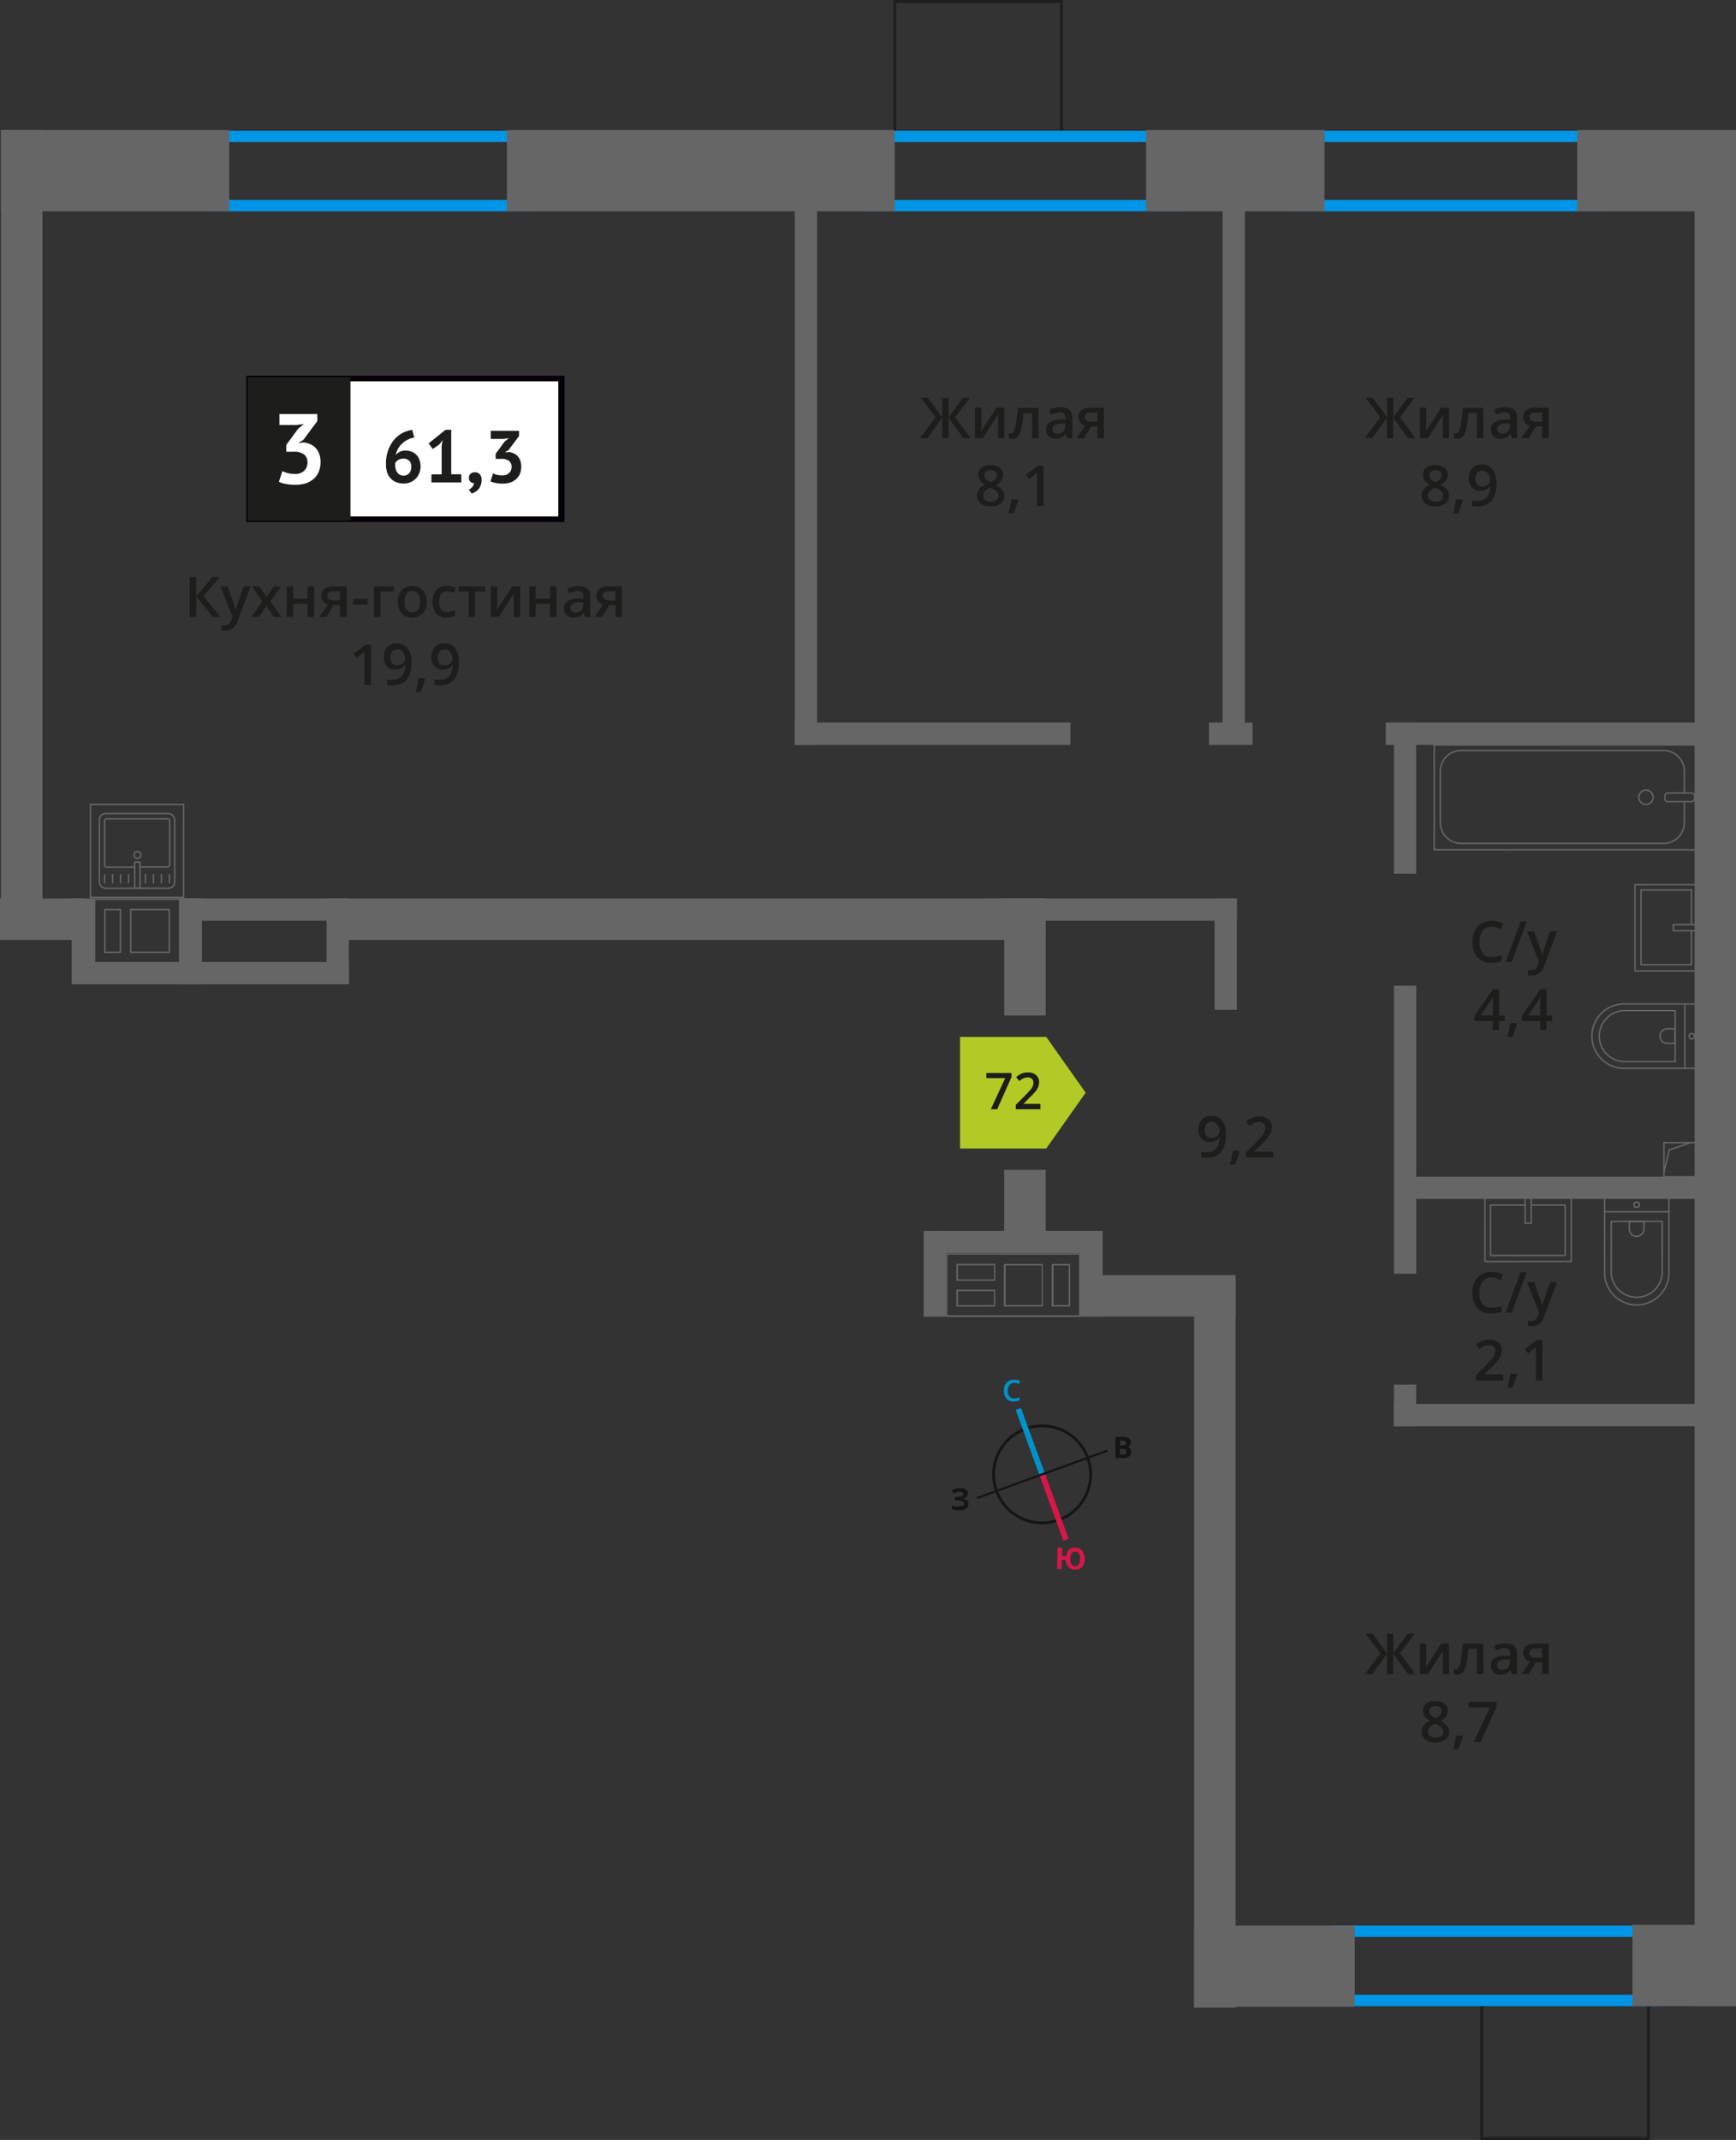 <svg xmlns="http://www.w3.org/2000/svg" width="307.01" height="378.35" viewBox="0 0 307.01 378.35"><rect x="0" y="0" width="307.01" height="378.35" fill="#333333" stroke="none"/><defs><style>.cls-1,.cls-10,.cls-16,.cls-2,.cls-3,.cls-7{fill:none;}.cls-1{stroke:#141515;}.cls-1,.cls-10,.cls-2,.cls-3,.cls-7{stroke-miterlimit:10;}.cls-1,.cls-14,.cls-7{stroke-width:0.5px;}.cls-2{stroke:#0093ca;}.cls-3{stroke:#d61747;}.cls-4{fill:#141515;}.cls-5{fill:#0093ca;}.cls-6{fill:#d61747;}.cls-14,.cls-7{stroke:#1d1d1b;}.cls-8{fill:#0096e7;}.cls-9{fill:#666;}.cls-10,.cls-16{stroke:#666;stroke-width:0.25px;}.cls-11,.cls-14{fill:#1d1d1b;}.cls-12{fill:#fff;}.cls-13{fill:#050007;}.cls-14{stroke-miterlimit:22.93;}.cls-15{fill:#b2ca25;fill-rule:evenodd;}.cls-16{stroke-linecap:round;stroke-linejoin:round;}</style></defs><g id="bathroon"><path class="cls-1" d="M181.38,252.61a8.58,8.58,0,1,1-5.14,11,8.56,8.56,0,0,1,5.14-11Z"/><line class="cls-2" x1="180.09" y1="249.1" x2="184.31" y2="260.67"/><line class="cls-3" x1="188.53" y1="272.25" x2="184.31" y2="260.67"/><polygon class="cls-4" points="172.67 264.7 184.24 260.48 184.37 260.85 172.8 265.07 172.67 264.7"/><polygon class="cls-4" points="195.82 256.28 184.24 260.48 184.37 260.85 195.95 256.65 195.82 256.28"/><path class="cls-5" d="M179.32,244.51a1,1,0,0,0-.82.41,1.55,1.55,0,0,0-.28,1,1.73,1.73,0,0,0,.31,1,1.07,1.07,0,0,0,.85.34,2.41,2.41,0,0,0,.48-.07,2.54,2.54,0,0,0,.45-.13v.53a2.53,2.53,0,0,1-1,.19,1.58,1.58,0,0,1-1.29-.48,2,2,0,0,1-.47-1.41,2.42,2.42,0,0,1,.18-1,1.65,1.65,0,0,1,.61-.69,2,2,0,0,1,1-.26,2.62,2.62,0,0,1,1.07.21l-.21.53-.41-.16a2.22,2.22,0,0,0-.46-.06Z"/><path class="cls-6" d="M191.84,275.64a2.13,2.13,0,0,1-.48,1.41,1.8,1.8,0,0,1-2.43,0,1.87,1.87,0,0,1-.46-1.26l-.73,0,0,1.63-.79,0,.09-3.78.8,0,0,1.49.74,0A1.78,1.78,0,0,1,189,274a1.67,1.67,0,0,1,1.16-.37,1.57,1.57,0,0,1,1.23.54,2.21,2.21,0,0,1,.41,1.46Zm-2.55-.07a1.85,1.85,0,0,0,.2,1,.76.76,0,0,0,.62.34c.57,0,.87-.41.89-1.25a1.8,1.8,0,0,0-.19-1,.7.7,0,0,0-.62-.33.73.73,0,0,0-.65.3,1.78,1.78,0,0,0-.25,1Z"/><path class="cls-4" d="M197.26,254.05h1.19a2.27,2.27,0,0,1,1.15.22.81.81,0,0,1,.37.74,1,1,0,0,1-.16.55.66.66,0,0,1-.42.26v0a.8.8,0,0,1,.5.29,1.09,1.09,0,0,1,.17.6,1,1,0,0,1-.38.79,1.63,1.63,0,0,1-1,.3h-1.42Zm.8,1.5h.46a.86.86,0,0,0,.48-.1c.1-.07.13-.17.14-.34a.32.32,0,0,0-.16-.3.9.9,0,0,0-.5-.11h-.41Zm0,.62v1h.51a.86.86,0,0,0,.5-.11.5.5,0,0,0,.15-.39c0-.31-.22-.48-.66-.48Z"/><path class="cls-4" d="M171.14,264.08a.73.73,0,0,1-.27.6,1.09,1.09,0,0,1-.69.31v0a1.43,1.43,0,0,1,.8.28.74.74,0,0,1,.29.61,1,1,0,0,1-.42.83,2,2,0,0,1-1.16.32,3.57,3.57,0,0,1-1.34-.2v-.67a4,4,0,0,0,.58.18,3.13,3.13,0,0,0,.61,0c.63,0,.95-.17.95-.55a.43.43,0,0,0-.31-.38,2.24,2.24,0,0,0-.92-.13h-.36v-.63h.32a2.6,2.6,0,0,0,.88-.11.41.41,0,0,0,.27-.39.34.34,0,0,0-.17-.3,1,1,0,0,0-.53-.12,1.9,1.9,0,0,0-1,.31l-.36-.52a2.58,2.58,0,0,1,.69-.33,3.91,3.91,0,0,1,.8-.09,1.7,1.7,0,0,1,1,.25.8.8,0,0,1,.38.67Z"/><rect class="cls-7" x="262.03" y="354.28" width="29.48" height="23.82" transform="translate(553.55 732.38) rotate(-180)"/><rect class="cls-7" x="158.23" y="0.25" width="29.48" height="23.82"/><path class="cls-8" d="M92.3,25.12V35.36h-53V25.12h53m2-2h-57V37.36h57V23.12Z"/><path class="cls-8" d="M207.63,25.12V35.36h-53V25.12h53m2-2h-57V37.36h57V23.12Z"/><path class="cls-8" d="M282.54,25.12V35.36h-53V25.12h53m2-2h-57V37.36h57V23.12Z"/><path class="cls-8" d="M291.28,342.45v10.24H237.39V342.45h53.89m2-2H235.39v14.24h57.89V340.45Z"/><rect class="cls-9" x="288.7" y="340.32" width="18.31" height="14.36" transform="translate(595.71 695.01) rotate(-180)"/><rect class="cls-9" x="211.17" y="340.45" width="28.41" height="14.36" transform="translate(450.76 695.26) rotate(-180)"/><rect class="cls-9" x="278.92" y="22.99" width="28.09" height="14.36" transform="translate(585.93 60.35) rotate(-180)"/><rect class="cls-9" x="202.69" y="22.99" width="31.55" height="14.36" transform="translate(436.93 60.35) rotate(-180)"/><rect class="cls-9" x="89.64" y="22.99" width="68.59" height="14.36" transform="matrix(-1, 0, 0, -1, 247.87, 60.35)"/><rect class="cls-9" x="0.18" y="22.99" width="40.37" height="14.36" transform="translate(40.72 60.35) rotate(-180)"/><rect class="cls-9" x="-67.31" y="90.48" width="142.31" height="7.33" transform="translate(97.99 90.3) rotate(90)"/><rect class="cls-9" x="137.68" y="185.35" width="331.34" height="7.33" transform="translate(492.37 -114.32) rotate(90)"/><rect class="cls-9" y="158.85" width="14.74" height="7.33"/><rect class="cls-9" x="61.15" y="158.86" width="123.79" height="7.33"/><rect class="cls-9" x="235.12" y="139.14" width="26.72" height="3.94" transform="translate(107.37 389.59) rotate(-90)"/><rect class="cls-9" x="206.92" y="166.73" width="19.68" height="3.94" transform="translate(48.07 385.46) rotate(-90)"/><rect class="cls-9" x="245.07" y="127.75" width="57.76" height="3.94" transform="translate(547.9 259.44) rotate(-180)"/><rect class="cls-9" x="248.2" y="208.04" width="57.76" height="3.94" transform="translate(554.15 420.02) rotate(-180)"/><rect class="cls-9" x="173.66" y="158.85" width="45.07" height="3.94" transform="translate(392.39 321.64) rotate(-180)"/><rect class="cls-9" x="246.51" y="248.23" width="57.76" height="3.94" transform="translate(550.78 500.4) rotate(-180)"/><rect class="cls-9" x="140.56" y="127.75" width="48.75" height="3.94" transform="translate(329.87 259.44) rotate(-180)"/><rect class="cls-9" x="213.8" y="127.75" width="7.7" height="3.94" transform="translate(435.31 259.44) rotate(-180)"/><rect class="cls-9" x="94.34" y="81.53" width="96.37" height="3.94" transform="translate(226.03 -59.02) rotate(90)"/><rect class="cls-9" x="169.93" y="80.07" width="96.51" height="3.94" transform="translate(300.22 -136.14) rotate(90)"/><rect class="cls-9" x="223.02" y="197.78" width="50.93" height="3.94" transform="translate(48.74 448.22) rotate(-90)"/><rect class="cls-9" x="244.8" y="246.52" width="7.36" height="3.94" transform="translate(-0.01 496.97) rotate(-90)"/><rect class="cls-9" x="192.77" y="225.45" width="25.74" height="7.33"/><rect class="cls-9" x="170.92" y="165.53" width="20.69" height="7.33" transform="translate(12.04 350.44) rotate(-89.99)"/><rect class="cls-9" x="174.72" y="209.72" width="13.09" height="7.33" transform="translate(-32.16 394.61) rotate(-89.99)"/><rect class="cls-9" x="150.43" y="286.88" width="128.82" height="7.33" transform="matrix(0, 1, -1, 0, 505.39, 75.71)"/><rect class="cls-9" x="7.06" y="164.47" width="15.16" height="3.94" transform="translate(-151.79 181.07) rotate(-90)"/><rect class="cls-9" x="26.13" y="164.47" width="15.16" height="3.94" transform="translate(-132.73 200.14) rotate(-90)"/><rect class="cls-9" x="12.86" y="170.08" width="22.75" height="3.94" transform="translate(48.45 344.1) rotate(-180)"/><path class="cls-9" d="M31.65,159.11v11H16.86v-11H31.65M23,168.49h7.06v-7.8H23v7.8m-4.57,0h3v-7.8h-3v7.8m13.46-9.63H16.61v11.46H31.9V158.86Zm-8.64,9.38v-7.3h6.56v7.3Zm-4.57,0v-7.3h2.5v7.3Z"/><path class="cls-9" d="M190.83,221.83v10.71H167.54V221.83h23.29M186,231h3.25v-7.53H186V231m-8.46,0h6.88v-7.53h-6.88V231m-8.43-4.56H176v-3h-6.86v3m0,4.57H176v-3h-6.86v3m22-9.38H167.29v11.21h23.79V221.58Zm-4.83,9.12v-7H189v7Zm-8.46,0v-7h6.38v7Zm-8.43-4.56v-2.47h6.36v2.47Zm0,4.57v-2.49h6.36v2.48Z"/><rect class="cls-9" x="157.74" y="223.24" width="15.16" height="3.94" transform="translate(390.53 59.89) rotate(90)"/><rect class="cls-9" x="185.47" y="223.24" width="15.16" height="3.94" transform="translate(418.25 32.16) rotate(90)"/><rect class="cls-9" x="164.91" y="217.63" width="29.13" height="3.94"/><rect class="cls-9" x="176.84" y="217.63" width="17.2" height="3.94"/><rect class="cls-9" x="26.13" y="164.47" width="15.16" height="3.94" transform="translate(-132.73 200.15) rotate(-90)"/><rect class="cls-9" x="52.15" y="164.47" width="15.16" height="3.94" transform="translate(-106.71 226.16) rotate(-90)"/><rect class="cls-9" x="31.74" y="170.08" width="29.95" height="3.94" transform="translate(93.44 344.1) rotate(180)"/><rect class="cls-9" x="31.74" y="158.85" width="29.95" height="3.94" transform="translate(93.44 321.64) rotate(180)"/><rect class="cls-10" x="294.26" y="202.01" width="6.04" height="6.04" transform="translate(502.27 -92.27) rotate(89.99)"/><polyline class="cls-10" points="299 202.01 295.21 203.31 294.26 207.25"/><path class="cls-11" d="M39,109.09H37.64l-2.94-3.62v3.62H33.53V102H34.7v3.46L37.59,102h1.28L36,105.4Z"/><path class="cls-11" d="M39,103.69h1.25l1.1,3.06a6.67,6.67,0,0,1,.33,1.23h0a4.66,4.66,0,0,1,.16-.65c.08-.26.49-1.47,1.24-3.64h1.24l-2.31,6.12a2.19,2.19,0,0,1-2.1,1.68,3.65,3.65,0,0,1-.74-.08v-.91a2.61,2.61,0,0,0,.59.06,1.22,1.22,0,0,0,1.17-1l.2-.51Z"/><path class="cls-11" d="M46.39,106.33l-1.81-2.64h1.31l1.23,1.89,1.24-1.89h1.3l-1.82,2.64,1.91,2.76h-1.3l-1.33-2-1.33,2h-1.3Z"/><path class="cls-11" d="M51.84,103.69v2.17h2.55v-2.17h1.15v5.4H54.39v-2.33H51.84v2.33H50.7v-5.4Z"/><path class="cls-11" d="M57.73,109.09H56.44L58,106.88a1.63,1.63,0,0,1-.86-.56,1.57,1.57,0,0,1-.31-1,1.46,1.46,0,0,1,.54-1.2,2.37,2.37,0,0,1,1.5-.43h2.46v5.4H60.13V107H59Zm.16-3.76a.69.69,0,0,0,.32.62,1.51,1.51,0,0,0,.85.21h1.07v-1.6H58.88a1.11,1.11,0,0,0-.73.2A.68.68,0,0,0,57.89,105.33Z"/><path class="cls-11" d="M62.45,106.9v-1H65v1Z"/><path class="cls-11" d="M69.63,103.69v.9H67.28v4.5H66.14v-5.4Z"/><path class="cls-11" d="M75.46,106.38a2.94,2.94,0,0,1-.68,2.06,2.41,2.41,0,0,1-1.89.75,2.67,2.67,0,0,1-1.34-.34,2.26,2.26,0,0,1-.89-1,3.29,3.29,0,0,1-.31-1.48,2.91,2.91,0,0,1,.67-2,2.45,2.45,0,0,1,1.9-.74,2.34,2.34,0,0,1,1.85.76A2.89,2.89,0,0,1,75.46,106.38Zm-3.93,0c0,1.25.46,1.87,1.38,1.87s1.37-.62,1.37-1.87-.46-1.85-1.38-1.85a1.18,1.18,0,0,0-1.05.48A2.48,2.48,0,0,0,71.53,106.38Z"/><path class="cls-11" d="M79,109.19a2.37,2.37,0,0,1-1.86-.72,3.61,3.61,0,0,1,0-4.15,2.52,2.52,0,0,1,1.93-.73,3.66,3.66,0,0,1,1.54.32l-.35.92a3.48,3.48,0,0,0-1.2-.28c-.94,0-1.4.62-1.4,1.86a2.17,2.17,0,0,0,.35,1.36,1.19,1.19,0,0,0,1,.46,3,3,0,0,0,1.45-.38v1a2.33,2.33,0,0,1-.66.26A4,4,0,0,1,79,109.19Z"/><path class="cls-11" d="M85.79,103.69v.9H84v4.5H82.88v-4.5H81.12v-.9Z"/><path class="cls-11" d="M87.92,103.69v2.77c0,.32,0,.79-.07,1.42l2.71-4.19H92v5.4H90.85v-2.72c0-.15,0-.39,0-.73s0-.58.05-.73l-2.7,4.18h-1.4v-5.4Z"/><path class="cls-11" d="M94.74,103.69v2.17h2.54v-2.17h1.15v5.4H97.28v-2.33H94.74v2.33H93.59v-5.4Z"/><path class="cls-11" d="M103.45,109.09l-.23-.75h0a2.22,2.22,0,0,1-.78.67,2.52,2.52,0,0,1-1,.18,1.74,1.74,0,0,1-1.24-.43,1.61,1.61,0,0,1-.45-1.22,1.43,1.43,0,0,1,.62-1.26,3.54,3.54,0,0,1,1.89-.46l.93,0v-.29a1.09,1.09,0,0,0-.24-.77,1,1,0,0,0-.75-.26,2.61,2.61,0,0,0-.79.12,6,6,0,0,0-.74.29l-.37-.82a4.51,4.51,0,0,1,2-.47,2.34,2.34,0,0,1,1.56.45,1.76,1.76,0,0,1,.52,1.41v3.64Zm-1.71-.78a1.46,1.46,0,0,0,1-.35,1.27,1.27,0,0,0,.37-1v-.47l-.69,0a2.41,2.41,0,0,0-1.18.27.84.84,0,0,0-.37.74.7.7,0,0,0,.22.56A.93.93,0,0,0,101.74,108.31Z"/><path class="cls-11" d="M106.42,109.09h-1.28l1.5-2.21a1.6,1.6,0,0,1-.85-.56,1.58,1.58,0,0,1-.32-1,1.46,1.46,0,0,1,.55-1.2,2.32,2.32,0,0,1,1.49-.43H110v5.4h-1.15V107h-1.09Zm.17-3.76a.69.69,0,0,0,.32.62,1.49,1.49,0,0,0,.84.21h1.07v-1.6h-1.25a1.1,1.1,0,0,0-.72.2A.68.68,0,0,0,106.59,105.33Z"/><path class="cls-11" d="M65.6,121.09H64.45v-4.61c0-.55,0-1,0-1.31a2.27,2.27,0,0,1-.27.26l-1.1.9-.57-.73L64.64,114h1Z"/><path class="cls-11" d="M72.77,117a4.91,4.91,0,0,1-.85,3.15,3.13,3.13,0,0,1-2.56,1,4,4,0,0,1-.93-.08v-1a3.26,3.26,0,0,0,.87.12,2.23,2.23,0,0,0,1.74-.63,3,3,0,0,0,.62-2H71.6a1.75,1.75,0,0,1-.69.64,2.22,2.22,0,0,1-1,.19,1.94,1.94,0,0,1-1.49-.59,2.3,2.3,0,0,1-.54-1.62,2.47,2.47,0,0,1,.63-1.78,2.25,2.25,0,0,1,1.71-.66,2.26,2.26,0,0,1,2.2,1.45A4.11,4.11,0,0,1,72.77,117Zm-2.49-2.19a1.1,1.1,0,0,0-.91.39,1.63,1.63,0,0,0-.32,1.09,1.47,1.47,0,0,0,.29,1,1.13,1.13,0,0,0,.9.35,1.45,1.45,0,0,0,1-.35,1.05,1.05,0,0,0,.39-.81,1.84,1.84,0,0,0-.17-.81A1.49,1.49,0,0,0,71,115,1.12,1.12,0,0,0,70.28,114.81Z"/><path class="cls-11" d="M75.22,120a17,17,0,0,1-.86,2.34h-.84c.22-.88.39-1.7.5-2.45h1.13Z"/><path class="cls-11" d="M81.15,117a4.91,4.91,0,0,1-.85,3.15,3.13,3.13,0,0,1-2.56,1,4,4,0,0,1-.93-.08v-1a3.26,3.26,0,0,0,.87.12,2.25,2.25,0,0,0,1.74-.63,3,3,0,0,0,.62-2H80a1.75,1.75,0,0,1-.69.64,2.22,2.22,0,0,1-1,.19,1.94,1.94,0,0,1-1.49-.59,2.3,2.3,0,0,1-.54-1.62,2.47,2.47,0,0,1,.63-1.78,2.25,2.25,0,0,1,1.71-.66,2.35,2.35,0,0,1,1.33.37,2.42,2.42,0,0,1,.87,1.08A4.11,4.11,0,0,1,81.15,117Zm-2.49-2.19a1.1,1.1,0,0,0-.91.39,1.63,1.63,0,0,0-.32,1.09,1.47,1.47,0,0,0,.29,1,1.13,1.13,0,0,0,.9.35,1.45,1.45,0,0,0,1-.35,1.05,1.05,0,0,0,.39-.81,2,2,0,0,0-.17-.81,1.49,1.49,0,0,0-.47-.6A1.12,1.12,0,0,0,78.66,114.81Z"/><rect class="cls-12" x="44.05" y="66.92" width="54.7" height="24.87"/><path class="cls-13" d="M98.74,67.42H44.64V91.3h54.1Zm-54.64-1H99.83V92.29H43.55V66.43Z"/><rect class="cls-14" x="44.05" y="66.93" width="17.68" height="24.87"/><path class="cls-11" d="M74.37,82.47a3.11,3.11,0,0,1-.22,1.19,2.84,2.84,0,0,1-1.55,1.59,3.05,3.05,0,0,1-1.22.24,3.56,3.56,0,0,1-1.25-.22,2.52,2.52,0,0,1-1-.65,2.9,2.9,0,0,1-.66-1.08A4.61,4.61,0,0,1,68.26,82a6.88,6.88,0,0,1,.37-2.34,6.14,6.14,0,0,1,1-1.82,5.17,5.17,0,0,1,1.48-1.25A5.43,5.43,0,0,1,72.89,76l.38,1.35a3.69,3.69,0,0,0-1.2.4,4.15,4.15,0,0,0-1,.72,4,4,0,0,0-.72.93A3.69,3.69,0,0,0,70,80.45a2.11,2.11,0,0,1,.68-.56,2.13,2.13,0,0,1,1-.23,2.92,2.92,0,0,1,1.08.19,2.21,2.21,0,0,1,.85.54,2.4,2.4,0,0,1,.55.88A3.43,3.43,0,0,1,74.37,82.47Zm-1.65.09a1.28,1.28,0,0,0-1.43-1.46,1.6,1.6,0,0,0-.88.23,1.39,1.39,0,0,0-.51.55,1.19,1.19,0,0,0,0,.25v.21A2.21,2.21,0,0,0,70,83a1.76,1.76,0,0,0,.27.55,1.23,1.23,0,0,0,.45.39,1.33,1.33,0,0,0,.65.15,1.3,1.3,0,0,0,1-.42A1.54,1.54,0,0,0,72.72,82.56Z"/><path class="cls-11" d="M76.3,83.87h1.81V78.71l.2-.89-.63.77-1.16.8-.72-1,3-2.4h1v7.86h1.78V85.3H76.3Z"/><path class="cls-11" d="M82.93,84.47a.93.93,0,0,1,.29-.71A1.09,1.09,0,0,1,84,83.5a1.06,1.06,0,0,1,.86.37,1.4,1.4,0,0,1,.31,1,2.57,2.57,0,0,1-.18,1,2.27,2.27,0,0,1-.45.71,2.17,2.17,0,0,1-.58.44,3.07,3.07,0,0,1-.55.24l-.5-.7a1.55,1.55,0,0,0,.62-.47,1.21,1.21,0,0,0,.28-.69.76.76,0,0,1-.56-.18A.89.89,0,0,1,82.93,84.47Z"/><path class="cls-11" d="M88.82,84.05a1.63,1.63,0,0,0,1.23-.43,1.46,1.46,0,0,0,.42-1.05A1.29,1.29,0,0,0,90,81.48a2.22,2.22,0,0,0-1.4-.35h-.94v-.9l1.58-2.16.75-.59-1,.12h-2.2V76.17h5v.92l-1.84,2.47-.58.35V80l.55-.08a2.77,2.77,0,0,1,.87.21,2.05,2.05,0,0,1,.72.49,2.31,2.31,0,0,1,.49.79,3,3,0,0,1,.18,1.08,3.19,3.19,0,0,1-.25,1.33,2.57,2.57,0,0,1-.71.94,3,3,0,0,1-1,.56,4.47,4.47,0,0,1-1.29.19,7.12,7.12,0,0,1-1.19-.11,3.42,3.42,0,0,1-1-.3l.46-1.41a3.66,3.66,0,0,0,.75.28A4.25,4.25,0,0,0,88.82,84.05Z"/><path class="cls-12" d="M52.14,83.8a2.25,2.25,0,0,0,1.66-.58,1.92,1.92,0,0,0,.57-1.4,1.78,1.78,0,0,0-.6-1.48,3,3,0,0,0-1.87-.47H50.63V78.66l2.12-2.89,1-.79-1.38.16H49.42V73.21h6.7v1.24l-2.47,3.32-.77.47v.09l.73-.11a4.17,4.17,0,0,1,1.17.28,2.66,2.66,0,0,1,1,.66,3.08,3.08,0,0,1,.66,1.06,4.08,4.08,0,0,1,.25,1.45,4.23,4.23,0,0,1-.35,1.79,3.43,3.43,0,0,1-.94,1.27,4.07,4.07,0,0,1-1.41.75,6.1,6.1,0,0,1-1.74.24,8.85,8.85,0,0,1-1.59-.14,4.44,4.44,0,0,1-1.34-.4l.62-1.89a5.44,5.44,0,0,0,1,.37A5.14,5.14,0,0,0,52.14,83.8Z"/><path class="cls-11" d="M244.11,73.78l-2.6-3.45h1.25l2.54,3.46V70.33h1.1v3.46l2.54-3.46h1.25l-2.6,3.45,2.72,3.69H249l-2.62-3.62v3.62h-1.1V73.85l-2.62,3.62h-1.29Z"/><path class="cls-11" d="M252.23,72.07v2.77c0,.32,0,.8-.07,1.42l2.71-4.19h1.4v5.4h-1.11V74.75q0-.23,0-.72c0-.34,0-.58.05-.74l-2.7,4.18h-1.4v-5.4Z"/><path class="cls-11" d="M262.34,77.47h-1.15V73H259.7a19.48,19.48,0,0,1-.37,2.72,3.58,3.58,0,0,1-.61,1.42,1.2,1.2,0,0,1-1,.45,1.65,1.65,0,0,1-.63-.11v-.9a.92.92,0,0,0,.36.07c.34,0,.6-.37.79-1.12a20.3,20.3,0,0,0,.44-3.43h3.63Z"/><path class="cls-11" d="M267.36,77.47l-.23-.75h0a2.22,2.22,0,0,1-.78.67,2.52,2.52,0,0,1-1,.18,1.7,1.7,0,0,1-1.24-.43,1.61,1.61,0,0,1-.45-1.22,1.45,1.45,0,0,1,.62-1.26,3.69,3.69,0,0,1,1.89-.46l.93,0v-.29a1.09,1.09,0,0,0-.24-.77,1,1,0,0,0-.75-.26,2.34,2.34,0,0,0-.79.13,5.94,5.94,0,0,0-.74.28l-.37-.82a4.51,4.51,0,0,1,2-.47,2.34,2.34,0,0,1,1.56.45,1.76,1.76,0,0,1,.52,1.41v3.64Zm-1.71-.78a1.41,1.41,0,0,0,1-.35,1.27,1.27,0,0,0,.37-1v-.47l-.69,0a2.41,2.41,0,0,0-1.18.27.85.85,0,0,0-.37.74.69.69,0,0,0,.22.56A.88.88,0,0,0,265.65,76.69Z"/><path class="cls-11" d="M270.34,77.47h-1.29l1.51-2.21a1.53,1.53,0,0,1-.86-.56,1.58,1.58,0,0,1-.32-1,1.46,1.46,0,0,1,.55-1.2,2.38,2.38,0,0,1,1.49-.43h2.47v5.4h-1.16V75.39h-1.09Zm.16-3.76a.71.71,0,0,0,.32.63,1.58,1.58,0,0,0,.84.2h1.07v-1.6h-1.25a1.16,1.16,0,0,0-.72.2A.69.69,0,0,0,270.5,73.71Z"/><path class="cls-11" d="M253.85,82.24a2.53,2.53,0,0,1,1.61.47,1.5,1.5,0,0,1,.59,1.24,2,2,0,0,1-1.32,1.75,3.46,3.46,0,0,1,1.2.89,1.69,1.69,0,0,1,.35,1,1.76,1.76,0,0,1-.65,1.42,2.72,2.72,0,0,1-1.76.53,2.9,2.9,0,0,1-1.8-.5,1.7,1.7,0,0,1-.64-1.41,1.77,1.77,0,0,1,.34-1.07,2.82,2.82,0,0,1,1.09-.85,2.84,2.84,0,0,1-.93-.82,1.75,1.75,0,0,1-.28-1,1.49,1.49,0,0,1,.61-1.24A2.56,2.56,0,0,1,253.85,82.24Zm-1.32,5.38a1,1,0,0,0,.36.79,1.48,1.48,0,0,0,1,.28,1.51,1.51,0,0,0,1-.29,1,1,0,0,0,.35-.79,1,1,0,0,0-.32-.72,3,3,0,0,0-1-.61l-.14-.06a2.62,2.62,0,0,0-.93.62A1.24,1.24,0,0,0,252.53,87.62Zm1.31-4.5a1.21,1.21,0,0,0-.78.25.79.79,0,0,0-.3.65,1,1,0,0,0,.11.46,1.15,1.15,0,0,0,.31.36,3.8,3.8,0,0,0,.69.39,2.28,2.28,0,0,0,.83-.54,1,1,0,0,0,.24-.67.79.79,0,0,0-.3-.65A1.23,1.23,0,0,0,253.84,83.12Z"/><path class="cls-11" d="M258.72,88.42a15,15,0,0,1-.86,2.34H257a24.85,24.85,0,0,0,.5-2.45h1.13Z"/><path class="cls-11" d="M264.65,85.38a4.88,4.88,0,0,1-.85,3.15,3.13,3.13,0,0,1-2.56,1,4,4,0,0,1-.93-.08v-1a3.26,3.26,0,0,0,.87.12,2.26,2.26,0,0,0,1.74-.62,3,3,0,0,0,.62-2h-.06a1.68,1.68,0,0,1-.69.64,2.19,2.19,0,0,1-1,.19,1.9,1.9,0,0,1-1.49-.59,2.3,2.3,0,0,1-.54-1.62,2.48,2.48,0,0,1,.63-1.78,2.25,2.25,0,0,1,1.71-.66,2.26,2.26,0,0,1,2.2,1.45A4.11,4.11,0,0,1,264.65,85.38Zm-2.49-2.19a1.1,1.1,0,0,0-.91.39,1.63,1.63,0,0,0-.32,1.09,1.42,1.42,0,0,0,.3,1,1.07,1.07,0,0,0,.89.35,1.4,1.4,0,0,0,1-.35,1.05,1.05,0,0,0,.39-.81,1.84,1.84,0,0,0-.17-.81,1.41,1.41,0,0,0-.47-.6A1.18,1.18,0,0,0,262.16,83.19Z"/><path class="cls-11" d="M244.11,292.3l-2.6-3.45h1.25l2.54,3.46v-3.46h1.1v3.46l2.54-3.46h1.25l-2.6,3.45,2.72,3.69H249l-2.62-3.62V296h-1.1v-3.62L242.68,296h-1.29Z"/><path class="cls-11" d="M252.23,290.59v2.77c0,.32,0,.8-.07,1.42l2.71-4.19h1.4V296h-1.11v-2.72q0-.22,0-.72c0-.34,0-.58.05-.74l-2.7,4.18h-1.4v-5.4Z"/><path class="cls-11" d="M262.34,296h-1.15v-4.5H259.7a19.48,19.48,0,0,1-.37,2.72,3.58,3.58,0,0,1-.61,1.42,1.2,1.2,0,0,1-1,.45,1.65,1.65,0,0,1-.63-.11v-.89a1.13,1.13,0,0,0,.36.06c.34,0,.6-.37.79-1.12a20.3,20.3,0,0,0,.44-3.43h3.63Z"/><path class="cls-11" d="M267.36,296l-.23-.75h0a2.22,2.22,0,0,1-.78.67,2.52,2.52,0,0,1-1,.18,1.7,1.7,0,0,1-1.24-.43,1.6,1.6,0,0,1-.45-1.21,1.43,1.43,0,0,1,.62-1.26,3.58,3.58,0,0,1,1.89-.47l.93,0v-.29a1.09,1.09,0,0,0-.24-.77,1,1,0,0,0-.75-.26,2.34,2.34,0,0,0-.79.13,5.94,5.94,0,0,0-.74.28l-.37-.82a4.29,4.29,0,0,1,1-.35,4.9,4.9,0,0,1,1-.11,2.34,2.34,0,0,1,1.56.44,1.77,1.77,0,0,1,.52,1.42V296Zm-1.71-.78a1.41,1.41,0,0,0,1-.35,1.27,1.27,0,0,0,.37-1v-.47l-.69,0a2.41,2.41,0,0,0-1.18.27.85.85,0,0,0-.37.74.69.69,0,0,0,.22.56A.88.88,0,0,0,265.65,295.21Z"/><path class="cls-11" d="M270.34,296h-1.29l1.51-2.21a1.53,1.53,0,0,1-.86-.56,1.58,1.58,0,0,1-.32-1,1.46,1.46,0,0,1,.55-1.2,2.38,2.38,0,0,1,1.49-.43h2.47V296h-1.16v-2.08h-1.09Zm.16-3.76a.71.71,0,0,0,.32.63,1.58,1.58,0,0,0,.84.2h1.07v-1.6h-1.25a1.16,1.16,0,0,0-.72.2A.69.69,0,0,0,270.5,292.23Z"/><path class="cls-11" d="M253.85,300.76a2.53,2.53,0,0,1,1.61.47,1.51,1.51,0,0,1,.59,1.25,2,2,0,0,1-1.32,1.74,3.46,3.46,0,0,1,1.2.89,1.69,1.69,0,0,1,.35,1,1.76,1.76,0,0,1-.65,1.42,2.72,2.72,0,0,1-1.76.53,2.9,2.9,0,0,1-1.8-.5,1.7,1.7,0,0,1-.64-1.41,1.77,1.77,0,0,1,.34-1.07,2.82,2.82,0,0,1,1.09-.85,2.84,2.84,0,0,1-.93-.82,1.75,1.75,0,0,1-.28-1,1.49,1.49,0,0,1,.61-1.24A2.56,2.56,0,0,1,253.85,300.76Zm-1.32,5.38a1,1,0,0,0,.36.79,1.48,1.48,0,0,0,1,.28,1.45,1.45,0,0,0,1-.29,1,1,0,0,0,.35-.79,1,1,0,0,0-.32-.72,3,3,0,0,0-1-.61l-.14-.06a2.62,2.62,0,0,0-.93.62A1.24,1.24,0,0,0,252.53,306.14Zm1.31-4.49a1.21,1.21,0,0,0-.78.24.79.79,0,0,0-.3.65,1,1,0,0,0,.11.46,1.15,1.15,0,0,0,.31.36,3.8,3.8,0,0,0,.69.39,2.28,2.28,0,0,0,.83-.54,1,1,0,0,0,.24-.67.79.79,0,0,0-.3-.65A1.23,1.23,0,0,0,253.84,301.65Z"/><path class="cls-11" d="M258.72,306.94a15,15,0,0,1-.86,2.34H257a24.85,24.85,0,0,0,.5-2.45h1.13Z"/><path class="cls-11" d="M260.63,308l2.82-6.12h-3.71v-1h4.94v.8L261.87,308Z"/><path class="cls-11" d="M165.46,73.78l-2.61-3.45h1.25l2.54,3.46V70.33h1.11v3.46l2.54-3.46h1.25l-2.61,3.45,2.72,3.69h-1.29l-2.61-3.62v3.62h-1.11V73.85L164,77.47h-1.3Z"/><path class="cls-11" d="M173.58,72.07v2.77c0,.32,0,.8-.08,1.42l2.71-4.19h1.4v5.4h-1.1V74.75q0-.23,0-.72c0-.34,0-.58,0-.74l-2.7,4.18h-1.4v-5.4Z"/><path class="cls-11" d="M183.69,77.47h-1.16V73H181a18.07,18.07,0,0,1-.37,2.72,3.45,3.45,0,0,1-.6,1.42,1.2,1.2,0,0,1-1,.45,1.65,1.65,0,0,1-.63-.11v-.9a.92.92,0,0,0,.36.07c.33,0,.59-.37.78-1.12a21.16,21.16,0,0,0,.45-3.43h3.63Z"/><path class="cls-11" d="M188.71,77.47l-.23-.75h0a2.16,2.16,0,0,1-.79.67,2.44,2.44,0,0,1-1,.18,1.73,1.73,0,0,1-1.25-.43,1.64,1.64,0,0,1-.44-1.22,1.43,1.43,0,0,1,.62-1.26,3.63,3.63,0,0,1,1.89-.46l.93,0v-.29a1.09,1.09,0,0,0-.24-.77,1,1,0,0,0-.75-.26,2.4,2.4,0,0,0-.8.13,5.8,5.8,0,0,0-.73.28l-.37-.82a4,4,0,0,1,1-.35,4.45,4.45,0,0,1,1-.12,2.33,2.33,0,0,1,1.55.45,1.76,1.76,0,0,1,.53,1.41v3.64ZM187,76.69a1.37,1.37,0,0,0,1-.35,1.27,1.27,0,0,0,.38-1v-.47l-.69,0a2.38,2.38,0,0,0-1.18.27.83.83,0,0,0-.37.74.72.72,0,0,0,.21.56A.91.91,0,0,0,187,76.69Z"/><path class="cls-11" d="M191.68,77.47H190.4l1.5-2.21a1.61,1.61,0,0,1-.86-.56,1.57,1.57,0,0,1-.31-1,1.44,1.44,0,0,1,.55-1.2,2.38,2.38,0,0,1,1.49-.43h2.46v5.4h-1.15V75.39H193Zm.17-3.76a.7.7,0,0,0,.31.63,1.59,1.59,0,0,0,.85.2h1.07v-1.6h-1.25a1.2,1.2,0,0,0-.73.2A.68.68,0,0,0,191.85,73.71Z"/><path class="cls-11" d="M175.2,82.24a2.55,2.55,0,0,1,1.61.47A1.5,1.5,0,0,1,177.4,84a2,2,0,0,1-1.32,1.75,3.31,3.31,0,0,1,1.19.89,1.64,1.64,0,0,1,.36,1A1.76,1.76,0,0,1,177,89a2.74,2.74,0,0,1-1.76.53,2.86,2.86,0,0,1-1.8-.5,1.67,1.67,0,0,1-.64-1.41,1.83,1.83,0,0,1,.33-1.07,2.86,2.86,0,0,1,1.1-.85,2.64,2.64,0,0,1-.93-.82,1.75,1.75,0,0,1-.28-1,1.47,1.47,0,0,1,.61-1.24A2.54,2.54,0,0,1,175.2,82.24Zm-1.32,5.38a1,1,0,0,0,.35.79,1.81,1.81,0,0,0,2,0,1,1,0,0,0,.35-.79,1,1,0,0,0-.32-.72,3.12,3.12,0,0,0-1-.61l-.14-.06a2.62,2.62,0,0,0-.93.62A1.19,1.19,0,0,0,173.88,87.62Zm1.31-4.5a1.22,1.22,0,0,0-.79.25.81.81,0,0,0-.29.65,1,1,0,0,0,.1.46,1.19,1.19,0,0,0,.32.36,3.2,3.2,0,0,0,.69.39,2.38,2.38,0,0,0,.83-.54,1,1,0,0,0,.24-.67.79.79,0,0,0-.3-.65A1.25,1.25,0,0,0,175.19,83.12Z"/><path class="cls-11" d="M180.07,88.42a16.12,16.12,0,0,1-.86,2.34h-.85a22.42,22.42,0,0,0,.51-2.45H180Z"/><path class="cls-11" d="M184.54,89.47h-1.15V84.86c0-.55,0-1,0-1.31a3.71,3.71,0,0,1-.28.26c-.11.1-.47.4-1.1.9l-.57-.73,2.1-1.65h1Z"/><polygon class="cls-15" points="185.03 203.06 185.03 203.06 188.51 198.13 192 193.19 188.51 188.26 185.03 183.33 185.03 183.33 185.03 183.33 169.78 183.33 169.78 203.06 185.03 203.06 185.03 203.06"/><path class="cls-11" d="M175.23,196.12l2.54-5.5h-3.34v-.91h4.45v.72l-2.53,5.69Z"/><path class="cls-11" d="M184,196.12h-4.36v-.78l1.66-1.66c.49-.51.81-.86,1-1.07a2.52,2.52,0,0,0,.35-.59,1.67,1.67,0,0,0,.11-.59.94.94,0,0,0-.26-.69,1,1,0,0,0-.72-.25,2,2,0,0,0-.72.14,3.38,3.38,0,0,0-.8.49l-.55-.68a3.37,3.37,0,0,1,1-.64,2.92,2.92,0,0,1,1.08-.19,2.07,2.07,0,0,1,1.43.47,1.57,1.57,0,0,1,.54,1.25,2.31,2.31,0,0,1-.15.83,3.9,3.9,0,0,1-.48.81,12.53,12.53,0,0,1-1.08,1.12L181,195.17v0H184Z"/><path class="cls-11" d="M263.79,163.84a1.93,1.93,0,0,0-1.58.71,3.72,3.72,0,0,0,0,4,2,2,0,0,0,1.6.67,4.24,4.24,0,0,0,.88-.09,8.2,8.2,0,0,0,.88-.23v1a5.37,5.37,0,0,1-1.9.32,3.05,3.05,0,0,1-2.41-1,4,4,0,0,1-.84-2.72,4.44,4.44,0,0,1,.41-1.95,2.85,2.85,0,0,1,1.18-1.27,3.52,3.52,0,0,1,1.81-.45,4.44,4.44,0,0,1,2,.46l-.42,1a7.52,7.52,0,0,0-.76-.3A2.65,2.65,0,0,0,263.79,163.84Z"/><path class="cls-11" d="M270,162.94l-2.66,7.14h-1.08l2.66-7.14Z"/><path class="cls-11" d="M270.05,164.68h1.25l1.1,3.06a5.39,5.39,0,0,1,.33,1.23h0a5,5,0,0,1,.16-.65c.08-.25.49-1.47,1.24-3.64h1.24l-2.31,6.12a2.19,2.19,0,0,1-2.1,1.68,3.05,3.05,0,0,1-.74-.08v-.91a2.61,2.61,0,0,0,.59.06,1.22,1.22,0,0,0,1.17-1l.2-.51Z"/><path class="cls-11" d="M266.1,180.52h-1v1.56H264v-1.56h-3.26v-.88l3.26-4.72h1.12v4.65h1Zm-2.08-1v-1.79c0-.64,0-1.16.05-1.57h0a4.54,4.54,0,0,1-.43.78l-1.77,2.58Z"/><path class="cls-11" d="M268.29,181a16.12,16.12,0,0,1-.86,2.34h-.85a22.42,22.42,0,0,0,.51-2.45h1.13Z"/><path class="cls-11" d="M274.48,180.52h-1v1.56H272.4v-1.56h-3.26v-.88l3.26-4.72h1.12v4.65h1Zm-2.08-1v-1.79c0-.64,0-1.16.05-1.57h0a4.54,4.54,0,0,1-.43.78l-1.77,2.58Z"/><path class="cls-11" d="M263.79,225.84a1.9,1.9,0,0,0-1.58.71,3,3,0,0,0-.58,2,3.05,3.05,0,0,0,.56,2,2,2,0,0,0,1.6.68,4.24,4.24,0,0,0,.88-.09,8.32,8.32,0,0,0,.88-.24v1a5.37,5.37,0,0,1-1.9.31,3,3,0,0,1-2.41-.95,4,4,0,0,1-.84-2.71,4.38,4.38,0,0,1,.41-1.95,2.87,2.87,0,0,1,1.18-1.28,3.52,3.52,0,0,1,1.81-.45,4.57,4.57,0,0,1,2,.46l-.42,1a5.75,5.75,0,0,0-.76-.31A3,3,0,0,0,263.79,225.84Z"/><path class="cls-11" d="M270,224.94l-2.66,7.14h-1.08l2.66-7.14Z"/><path class="cls-11" d="M270.05,226.68h1.25l1.1,3.06a5.13,5.13,0,0,1,.33,1.23h0a4.66,4.66,0,0,1,.16-.65c.08-.26.49-1.47,1.24-3.64h1.24l-2.31,6.11a2.19,2.19,0,0,1-2.1,1.69,3.06,3.06,0,0,1-.74-.09v-.9a2.61,2.61,0,0,0,.59.06,1.23,1.23,0,0,0,1.17-1l.2-.5Z"/><path class="cls-11" d="M265.85,244.08H261v-.87l1.84-1.85c.54-.56.9-1,1.08-1.19a2.72,2.72,0,0,0,.39-.65,1.84,1.84,0,0,0,.12-.66,1,1,0,0,0-.29-.77,1.12,1.12,0,0,0-.8-.27,2.18,2.18,0,0,0-.8.15,3.73,3.73,0,0,0-.88.54l-.62-.75a3.87,3.87,0,0,1,1.15-.72,3.44,3.44,0,0,1,1.2-.21,2.39,2.39,0,0,1,1.6.52,1.77,1.77,0,0,1,.6,1.4,2.36,2.36,0,0,1-.18.92,3.58,3.58,0,0,1-.53.9,12.2,12.2,0,0,1-1.19,1.24L262.46,243v0h3.39Z"/><path class="cls-11" d="M268.29,243a16.51,16.51,0,0,1-.86,2.33h-.85a21.94,21.94,0,0,0,.51-2.45h1.13Z"/><path class="cls-11" d="M272.76,244.08h-1.15v-4.61c0-.55,0-1,0-1.31l-.28.26-1.09.89-.58-.72,2.1-1.65h1Z"/><path class="cls-11" d="M216.79,200.54a5,5,0,0,1-.85,3.15,3.13,3.13,0,0,1-2.56,1,3.93,3.93,0,0,1-.93-.08v-1a3.26,3.26,0,0,0,.87.12,2.22,2.22,0,0,0,1.73-.63,3,3,0,0,0,.63-2h-.06a1.68,1.68,0,0,1-.7.63,2,2,0,0,1-.95.2,1.94,1.94,0,0,1-1.49-.59,2.3,2.3,0,0,1-.54-1.62,2.47,2.47,0,0,1,.63-1.78,2.22,2.22,0,0,1,1.71-.66,2.35,2.35,0,0,1,1.33.37,2.46,2.46,0,0,1,.87,1.07A4.34,4.34,0,0,1,216.79,200.54Zm-2.49-2.19a1.13,1.13,0,0,0-.92.39,1.68,1.68,0,0,0-.31,1.09,1.47,1.47,0,0,0,.29,1,1.13,1.13,0,0,0,.9.35,1.41,1.41,0,0,0,1-.35,1,1,0,0,0,.4-.81,2,2,0,0,0-.17-.81,1.42,1.42,0,0,0-.47-.6A1.12,1.12,0,0,0,214.3,198.35Z"/><path class="cls-11" d="M219.24,203.58a17,17,0,0,1-.86,2.34h-.85a22.91,22.91,0,0,0,.51-2.45h1.13Z"/><path class="cls-11" d="M225.18,204.63h-4.84v-.87l1.84-1.85a15.88,15.88,0,0,0,1.08-1.19,2.72,2.72,0,0,0,.39-.65,1.84,1.84,0,0,0,.12-.66,1,1,0,0,0-.29-.76,1.08,1.08,0,0,0-.8-.28,2.18,2.18,0,0,0-.8.15,3.5,3.5,0,0,0-.88.55l-.62-.76a3.83,3.83,0,0,1,1.15-.71,3.44,3.44,0,0,1,1.2-.21,2.35,2.35,0,0,1,1.6.52,1.74,1.74,0,0,1,.6,1.4,2.34,2.34,0,0,1-.18.91,3.58,3.58,0,0,1-.53.9,13.29,13.29,0,0,1-1.19,1.25l-1.24,1.2v.05h3.39Z"/><rect class="cls-16" x="267.8" y="117.5" width="18.55" height="46.92" transform="translate(418.01 -136.12) rotate(89.99)"/><rect class="cls-16" x="296.25" y="138.34" width="1.55" height="5.24" rx="0.49" transform="translate(437.96 -156.08) rotate(89.99)"/><path class="cls-16" d="M297.88,140.19v-3.82a3.69,3.69,0,0,0-3.68-3.69H258.4a3.68,3.68,0,0,0-3.68,3.68v9.08a3.68,3.68,0,0,0,3.68,3.68h35.8a3.68,3.68,0,0,0,3.68-3.68v-3.72"/><circle class="cls-16" cx="291.09" cy="140.96" r="1.27"/><path class="cls-16" d="M281.53,177.52h13.32a5.69,5.69,0,0,1,5.69,5.69v0a5.69,5.69,0,0,1-5.69,5.69H281.53a0,0,0,0,1,0,0V177.52A0,0,0,0,1,281.53,177.52Z" transform="translate(582.07 366.4) rotate(180)"/><path class="cls-16" d="M282.81,178.7h8.91a4.51,4.51,0,0,1,4.51,4.51v0a4.51,4.51,0,0,1-4.51,4.51h-8.91a0,0,0,0,1,0,0v-9A0,0,0,0,1,282.81,178.7Z" transform="translate(579.07 366.4) rotate(180)"/><path class="cls-16" d="M293.61,181.92H295a1.29,1.29,0,0,1,1.29,1.29v0A1.29,1.29,0,0,1,295,184.5h-1.34a0,0,0,0,1,0,0v-2.58a0,0,0,0,1,0,0Z" transform="translate(589.86 366.4) rotate(180)"/><circle class="cls-16" cx="299.19" cy="183.21" r="0.48"/><line class="cls-16" x1="297.96" y1="177.52" x2="297.96" y2="188.9"/><rect class="cls-16" x="289.15" y="156.38" width="11.38" height="15.25" transform="translate(589.7 327.99) rotate(179.99)"/><polyline class="cls-16" points="300.53 164.55 295.92 164.55 295.92 163.47 300.53 163.47"/><polyline class="cls-16" points="299.14 164.55 299.14 170.56 290.22 170.56 290.22 157.35 299.14 157.35 299.14 163.47"/><path class="cls-16" d="M280,215.47h13.32a5.69,5.69,0,0,1,5.69,5.69v0a5.69,5.69,0,0,1-5.69,5.69H280a0,0,0,0,1,0,0V215.47A0,0,0,0,1,280,215.47Z" transform="translate(510.57 -68.33) rotate(89.99)"/><path class="cls-16" d="M282.74,218.16h8.91a4.51,4.51,0,0,1,4.51,4.51v0a4.51,4.51,0,0,1-4.51,4.51h-8.91a0,0,0,0,1,0,0v-9A0,0,0,0,1,282.74,218.16Z" transform="translate(512.07 -66.83) rotate(89.99)"/><path class="cls-16" d="M288.14,216h1.34a1.29,1.29,0,0,1,1.29,1.29v0a1.29,1.29,0,0,1-1.29,1.29h-1.34a0,0,0,0,1,0,0V216A0,0,0,0,1,288.14,216Z" transform="translate(506.68 -72.22) rotate(89.99)"/><circle class="cls-16" cx="289.45" cy="213" r="0.48"/><line class="cls-16" x1="283.76" y1="214.24" x2="295.15" y2="214.24"/><rect class="cls-16" x="264.56" y="209.73" width="11.38" height="15.25" transform="translate(487.55 -52.94) rotate(89.99)"/><polyline class="cls-16" points="270.79 211.66 270.79 216.28 269.72 216.28 269.71 211.66"/><polyline class="cls-16" points="270.79 213.06 276.8 213.06 276.81 221.97 263.6 221.97 263.59 213.06 269.72 213.06"/><rect class="cls-16" x="17.57" y="143.85" width="13.32" height="13.19" rx="1.09"/><path class="cls-16" d="M24.76,153.28h4.88A.32.32,0,0,0,30,153V145.1a.32.32,0,0,0-.32-.32H18.82a.32.32,0,0,0-.32.32V153a.32.32,0,0,0,.32.32h5"/><circle class="cls-16" cx="24.3" cy="151.16" r="0.6"/><rect class="cls-16" x="23.83" y="152.43" width="0.93" height="4.61"/><line class="cls-16" x1="18.5" y1="156.06" x2="18.5" y2="154.65"/><line class="cls-16" x1="19.91" y1="156.06" x2="19.91" y2="154.65"/><line class="cls-16" x1="21.33" y1="156.06" x2="21.33" y2="154.65"/><line class="cls-16" x1="22.74" y1="156.06" x2="22.74" y2="154.65"/><line class="cls-16" x1="25.72" y1="156.06" x2="25.72" y2="154.65"/><line class="cls-16" x1="27.14" y1="156.06" x2="27.14" y2="154.65"/><line class="cls-16" x1="28.55" y1="156.06" x2="28.55" y2="154.65"/><line class="cls-16" x1="29.96" y1="156.06" x2="29.96" y2="154.65"/><path class="cls-9" d="M32.34,142.34v16.21H16.13V142.34H32.34m.25-.25H15.88V158.8H32.59V142.09Z"/></g></svg>